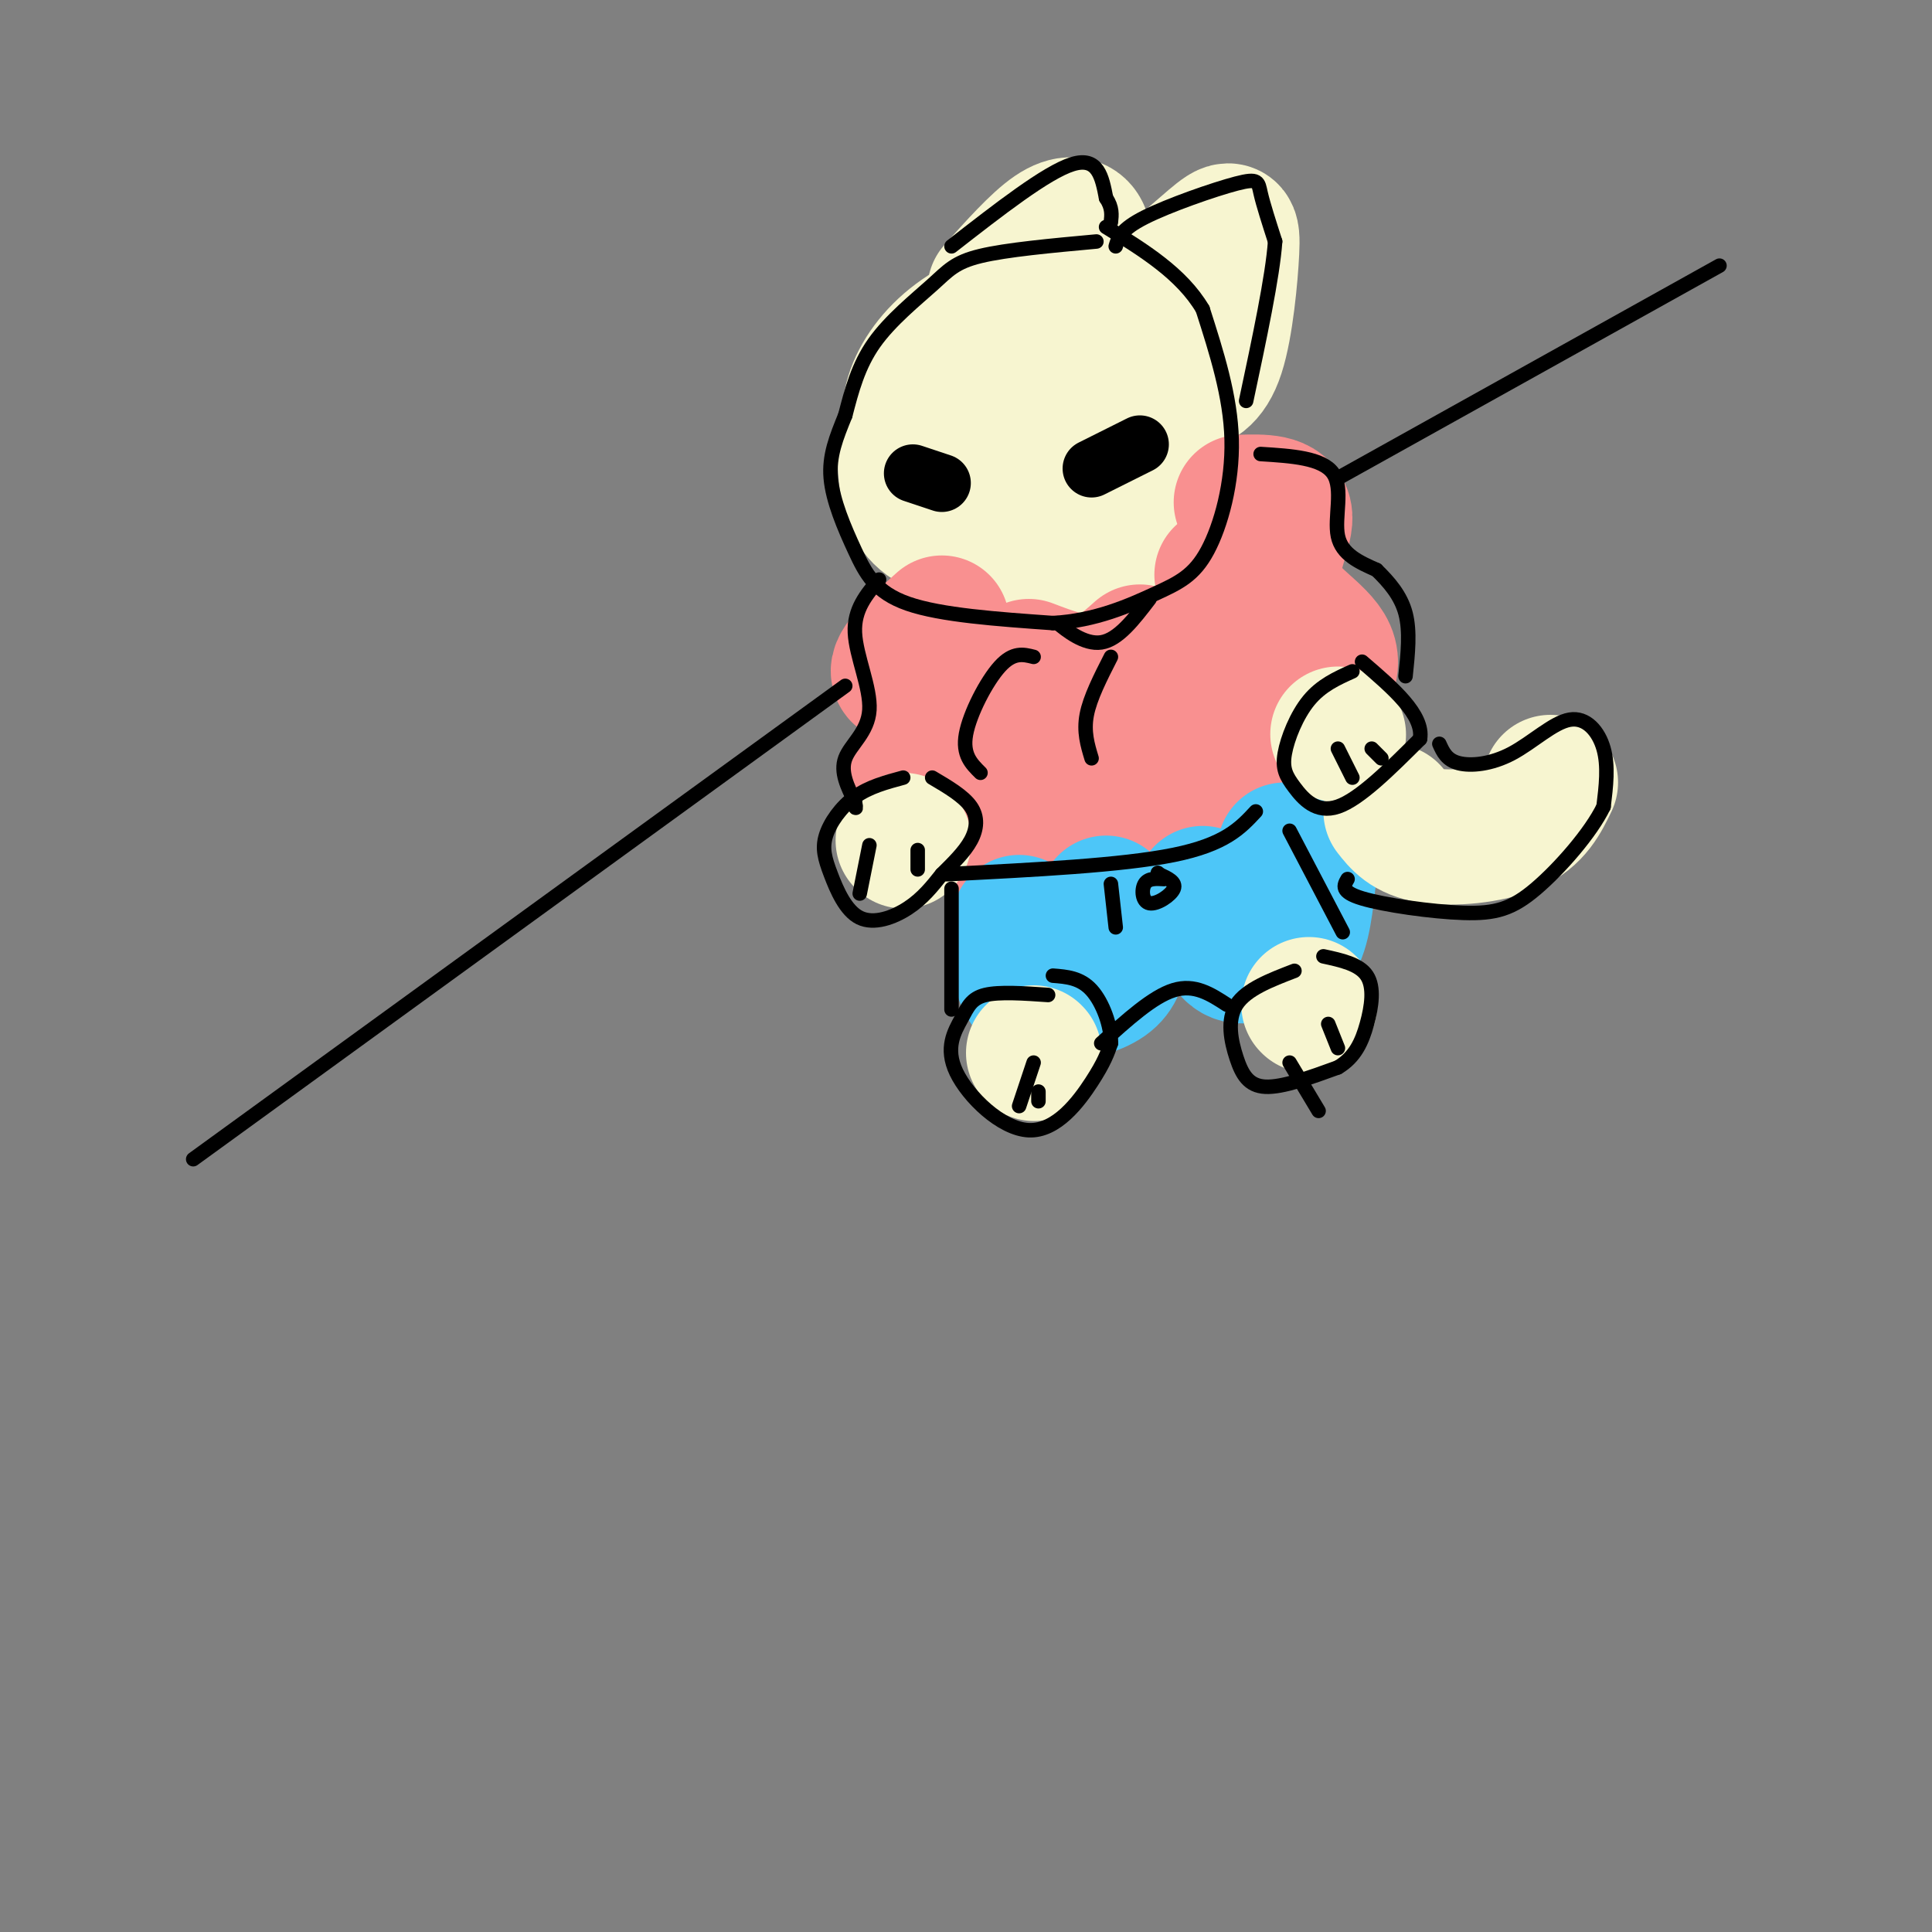 <svg viewBox='0 0 400 400' version='1.1' xmlns='http://www.w3.org/2000/svg' xmlns:xlink='http://www.w3.org/1999/xlink'><rect x="0" y="0" width="400" height="400" fill="#808080" stroke="none"/><g fill='none' stroke='#F7F5D0' stroke-width='6' stroke-linecap='round' stroke-linejoin='round'><path d='M200,64c-7.697,5.247 -15.394,10.494 -19,15c-3.606,4.506 -3.121,8.270 -3,12c0.121,3.730 -0.121,7.427 4,11c4.121,3.573 12.606,7.021 20,9c7.394,1.979 13.697,2.490 20,3'/></g>
<g fill='none' stroke='#F7F5D0' stroke-width='28' stroke-linecap='round' stroke-linejoin='round'><path d='M205,68c-1.995,0.251 -3.991,0.502 -7,3c-3.009,2.498 -7.033,7.244 -9,13c-1.967,5.756 -1.878,12.522 -1,17c0.878,4.478 2.544,6.667 8,9c5.456,2.333 14.702,4.809 22,4c7.298,-0.809 12.649,-4.905 18,-9'/><path d='M236,105c3.771,-3.187 4.200,-6.655 4,-13c-0.200,-6.345 -1.028,-15.567 -3,-21c-1.972,-5.433 -5.086,-7.077 -9,-8c-3.914,-0.923 -8.626,-1.124 -14,0c-5.374,1.124 -11.408,3.572 -16,7c-4.592,3.428 -7.740,7.837 -9,12c-1.260,4.163 -0.630,8.082 0,12'/><path d='M189,94c1.247,3.510 4.365,6.286 9,8c4.635,1.714 10.789,2.367 16,0c5.211,-2.367 9.480,-7.753 11,-12c1.520,-4.247 0.291,-7.356 -1,-9c-1.291,-1.644 -2.646,-1.822 -4,-2'/><path d='M204,84c0.000,0.000 0.100,0.100 0.1,0.1'/><path d='M233,66c7.107,-6.405 14.214,-12.810 18,-16c3.786,-3.190 4.250,-3.167 4,2c-0.250,5.167 -1.214,15.476 -3,21c-1.786,5.524 -4.393,6.262 -7,7'/><path d='M245,80c-1.167,1.167 -0.583,0.583 0,0'/><path d='M206,60c4.400,-4.911 8.800,-9.822 12,-12c3.200,-2.178 5.200,-1.622 6,0c0.800,1.622 0.400,4.311 0,7'/><path d='M221,123c0.422,3.067 0.844,6.133 3,7c2.156,0.867 6.044,-0.467 8,-2c1.956,-1.533 1.978,-3.267 2,-5'/></g>
<g fill='none' stroke='#F99090' stroke-width='28' stroke-linecap='round' stroke-linejoin='round'><path d='M213,138c4.583,1.750 9.167,3.500 13,3c3.833,-0.500 6.917,-3.250 10,-6'/><path d='M257,104c4.393,-0.119 8.786,-0.238 9,3c0.214,3.238 -3.750,9.833 -2,15c1.750,5.167 9.214,8.905 11,13c1.786,4.095 -2.107,8.548 -6,13'/><path d='M269,148c-1.667,3.167 -2.833,4.583 -4,6'/><path d='M195,129c-4.560,4.065 -9.119,8.131 -9,10c0.119,1.869 4.917,1.542 6,5c1.083,3.458 -1.548,10.702 -2,15c-0.452,4.298 1.274,5.649 3,7'/><path d='M193,166c1.226,2.226 2.792,4.292 9,6c6.208,1.708 17.060,3.060 26,1c8.940,-2.060 15.970,-7.530 23,-13'/><path d='M253,119c0.733,1.000 1.467,2.000 -1,9c-2.467,7.000 -8.133,20.000 -16,26c-7.867,6.000 -17.933,5.000 -28,4'/><path d='M208,158c-4.833,0.667 -2.917,0.333 -1,0'/></g>
<g fill='none' stroke='#4DC6F8' stroke-width='28' stroke-linecap='round' stroke-linejoin='round'><path d='M211,191c-0.089,4.679 -0.179,9.357 1,12c1.179,2.643 3.625,3.250 7,3c3.375,-0.250 7.679,-1.357 10,-3c2.321,-1.643 2.661,-3.821 3,-6'/><path d='M232,197c0.000,-2.667 -1.500,-6.333 -3,-10'/><path d='M249,185c2.048,5.095 4.095,10.190 6,12c1.905,1.810 3.667,0.333 6,0c2.333,-0.333 5.238,0.476 7,-2c1.762,-2.476 2.381,-8.238 3,-14'/><path d='M271,181c-0.333,-3.167 -2.667,-4.083 -5,-5'/></g>
<g fill='none' stroke='#F7F5D0' stroke-width='28' stroke-linecap='round' stroke-linejoin='round'><path d='M214,218c0.000,0.000 0.100,0.100 0.1,0.1'/><path d='M271,208c0.000,0.000 0.100,0.100 0.1,0.1'/><path d='M187,174c0.000,0.000 0.100,0.100 0.1,0.1'/><path d='M277,152c0.000,0.000 0.100,0.100 0.1,0.1'/><path d='M288,168c1.667,2.133 3.333,4.267 8,5c4.667,0.733 12.333,0.067 17,-2c4.667,-2.067 6.333,-5.533 8,-9'/></g>
<g fill='none' stroke='#000000' stroke-width='3' stroke-linecap='round' stroke-linejoin='round'><path d='M227,50c-9.333,0.857 -18.667,1.714 -24,3c-5.333,1.286 -6.667,3.000 -10,6c-3.333,3.000 -8.667,7.286 -12,12c-3.333,4.714 -4.667,9.857 -6,15'/><path d='M175,86c-1.831,4.518 -3.408,8.314 -3,13c0.408,4.686 2.802,10.262 5,15c2.198,4.738 4.199,8.640 11,11c6.801,2.360 18.400,3.180 30,4'/><path d='M218,129c8.829,-0.475 15.903,-3.663 21,-6c5.097,-2.337 8.219,-3.821 11,-9c2.781,-5.179 5.223,-14.051 5,-23c-0.223,-8.949 -3.112,-17.974 -6,-27'/><path d='M249,64c-4.333,-7.333 -12.167,-12.167 -20,-17'/><path d='M231,51c0.518,-1.744 1.036,-3.488 6,-6c4.964,-2.512 14.375,-5.792 19,-7c4.625,-1.208 4.464,-0.345 5,2c0.536,2.345 1.768,6.173 3,10'/><path d='M264,50c-0.500,7.167 -3.250,20.083 -6,33'/><path d='M197,51c9.833,-7.667 19.667,-15.333 25,-17c5.333,-1.667 6.167,2.667 7,7'/><path d='M229,41c1.333,2.000 1.167,3.500 1,5'/><path d='M219,129c0.000,0.000 0.100,0.100 0.1,0.1'/><path d='M219.1,129.1c1.549,1.282 5.371,4.438 8.9,3.9c3.529,-0.538 6.764,-4.769 10,-9'/><path d='M261,94c6.400,0.400 12.800,0.800 15,4c2.200,3.200 0.200,9.200 1,13c0.800,3.800 4.400,5.400 8,7'/><path d='M285,118c2.578,2.511 5.022,5.289 6,9c0.978,3.711 0.489,8.356 0,13'/><path d='M280,139c-3.222,1.448 -6.443,2.896 -9,6c-2.557,3.104 -4.448,7.863 -5,11c-0.552,3.137 0.236,4.652 2,7c1.764,2.348 4.504,5.528 9,4c4.496,-1.528 10.748,-7.764 17,-14'/><path d='M294,153c0.833,-5.000 -5.583,-10.500 -12,-16'/><path d='M277,155c0.000,0.000 3.000,6.000 3,6'/><path d='M284,155c0.000,0.000 2.000,2.000 2,2'/><path d='M187,161c-3.547,0.953 -7.094,1.906 -10,4c-2.906,2.094 -5.171,5.329 -6,8c-0.829,2.671 -0.222,4.778 1,8c1.222,3.222 3.060,7.560 6,9c2.940,1.440 6.983,-0.017 10,-2c3.017,-1.983 5.009,-4.491 7,-7'/><path d='M195,181c2.345,-2.321 4.708,-4.625 6,-7c1.292,-2.375 1.512,-4.821 0,-7c-1.512,-2.179 -4.756,-4.089 -8,-6'/><path d='M180,175c0.000,0.000 -2.000,10.000 -2,10'/><path d='M190,176c0.000,0.000 0.000,4.000 0,4'/><path d='M182,120c-2.613,3.083 -5.226,6.167 -5,11c0.226,4.833 3.292,11.417 3,16c-0.292,4.583 -3.940,7.167 -5,10c-1.060,2.833 0.470,5.917 2,9'/><path d='M177,166c0.333,1.667 0.167,1.333 0,1'/><path d='M196,181c18.167,-0.917 36.333,-1.833 47,-4c10.667,-2.167 13.833,-5.583 17,-9'/><path d='M197,184c0.000,0.000 0.000,25.000 0,25'/><path d='M217,206c-5.054,-0.348 -10.109,-0.696 -13,0c-2.891,0.696 -3.620,2.435 -5,5c-1.380,2.565 -3.411,5.956 -1,11c2.411,5.044 9.265,11.743 15,12c5.735,0.257 10.353,-5.926 13,-10c2.647,-4.074 3.324,-6.037 4,-8'/><path d='M230,216c0.089,-3.556 -1.689,-8.444 -4,-11c-2.311,-2.556 -5.156,-2.778 -8,-3'/><path d='M214,220c0.000,0.000 -3.000,9.000 -3,9'/><path d='M215,226c0.000,0.000 0.000,2.000 0,2'/><path d='M268,201c-4.982,1.917 -9.964,3.833 -12,7c-2.036,3.167 -1.125,7.583 0,11c1.125,3.417 2.464,5.833 6,6c3.536,0.167 9.268,-1.917 15,-4'/><path d='M277,221c3.571,-2.107 5.000,-5.375 6,-9c1.000,-3.625 1.571,-7.607 0,-10c-1.571,-2.393 -5.286,-3.196 -9,-4'/><path d='M267,220c0.000,0.000 6.000,10.000 6,10'/><path d='M275,212c0.000,0.000 2.000,5.000 2,5'/><path d='M228,216c5.333,-4.833 10.667,-9.667 15,-11c4.333,-1.333 7.667,0.833 11,3'/><path d='M267,172c0.000,0.000 11.000,21.000 11,21'/><path d='M298,154c0.753,1.676 1.506,3.352 4,4c2.494,0.648 6.730,0.266 11,-2c4.270,-2.266 8.573,-6.418 12,-7c3.427,-0.582 5.979,2.405 7,6c1.021,3.595 0.510,7.797 0,12'/><path d='M332,167c-2.587,5.368 -9.054,12.789 -14,17c-4.946,4.211 -8.370,5.211 -15,5c-6.630,-0.211 -16.466,-1.632 -21,-3c-4.534,-1.368 -3.767,-2.684 -3,-4'/></g>
<g fill='none' stroke='#000000' stroke-width='12' stroke-linecap='round' stroke-linejoin='round'><path d='M189,98c0.000,0.000 6.000,2.000 6,2'/><path d='M226,97c0.000,0.000 10.000,-5.000 10,-5'/></g>
<g fill='none' stroke='#000000' stroke-width='3' stroke-linecap='round' stroke-linejoin='round'><path d='M214,136c-2.111,-0.533 -4.222,-1.067 -7,2c-2.778,3.067 -6.222,9.733 -7,14c-0.778,4.267 1.111,6.133 3,8'/><path d='M230,136c-2.167,4.250 -4.333,8.500 -5,12c-0.667,3.500 0.167,6.250 1,9'/><path d='M40,240c0.000,0.000 135.000,-98.000 135,-98'/><path d='M277,99c0.000,0.000 79.000,-44.000 79,-44'/><path d='M230,183c0.000,0.000 1.000,9.000 1,9'/><path d='M241,182c-1.637,-0.101 -3.274,-0.202 -4,1c-0.726,1.202 -0.542,3.708 1,4c1.542,0.292 4.440,-1.631 5,-3c0.560,-1.369 -1.220,-2.185 -3,-3'/><path d='M240,181c-0.500,-0.500 -0.250,-0.250 0,0'/></g>
</svg>